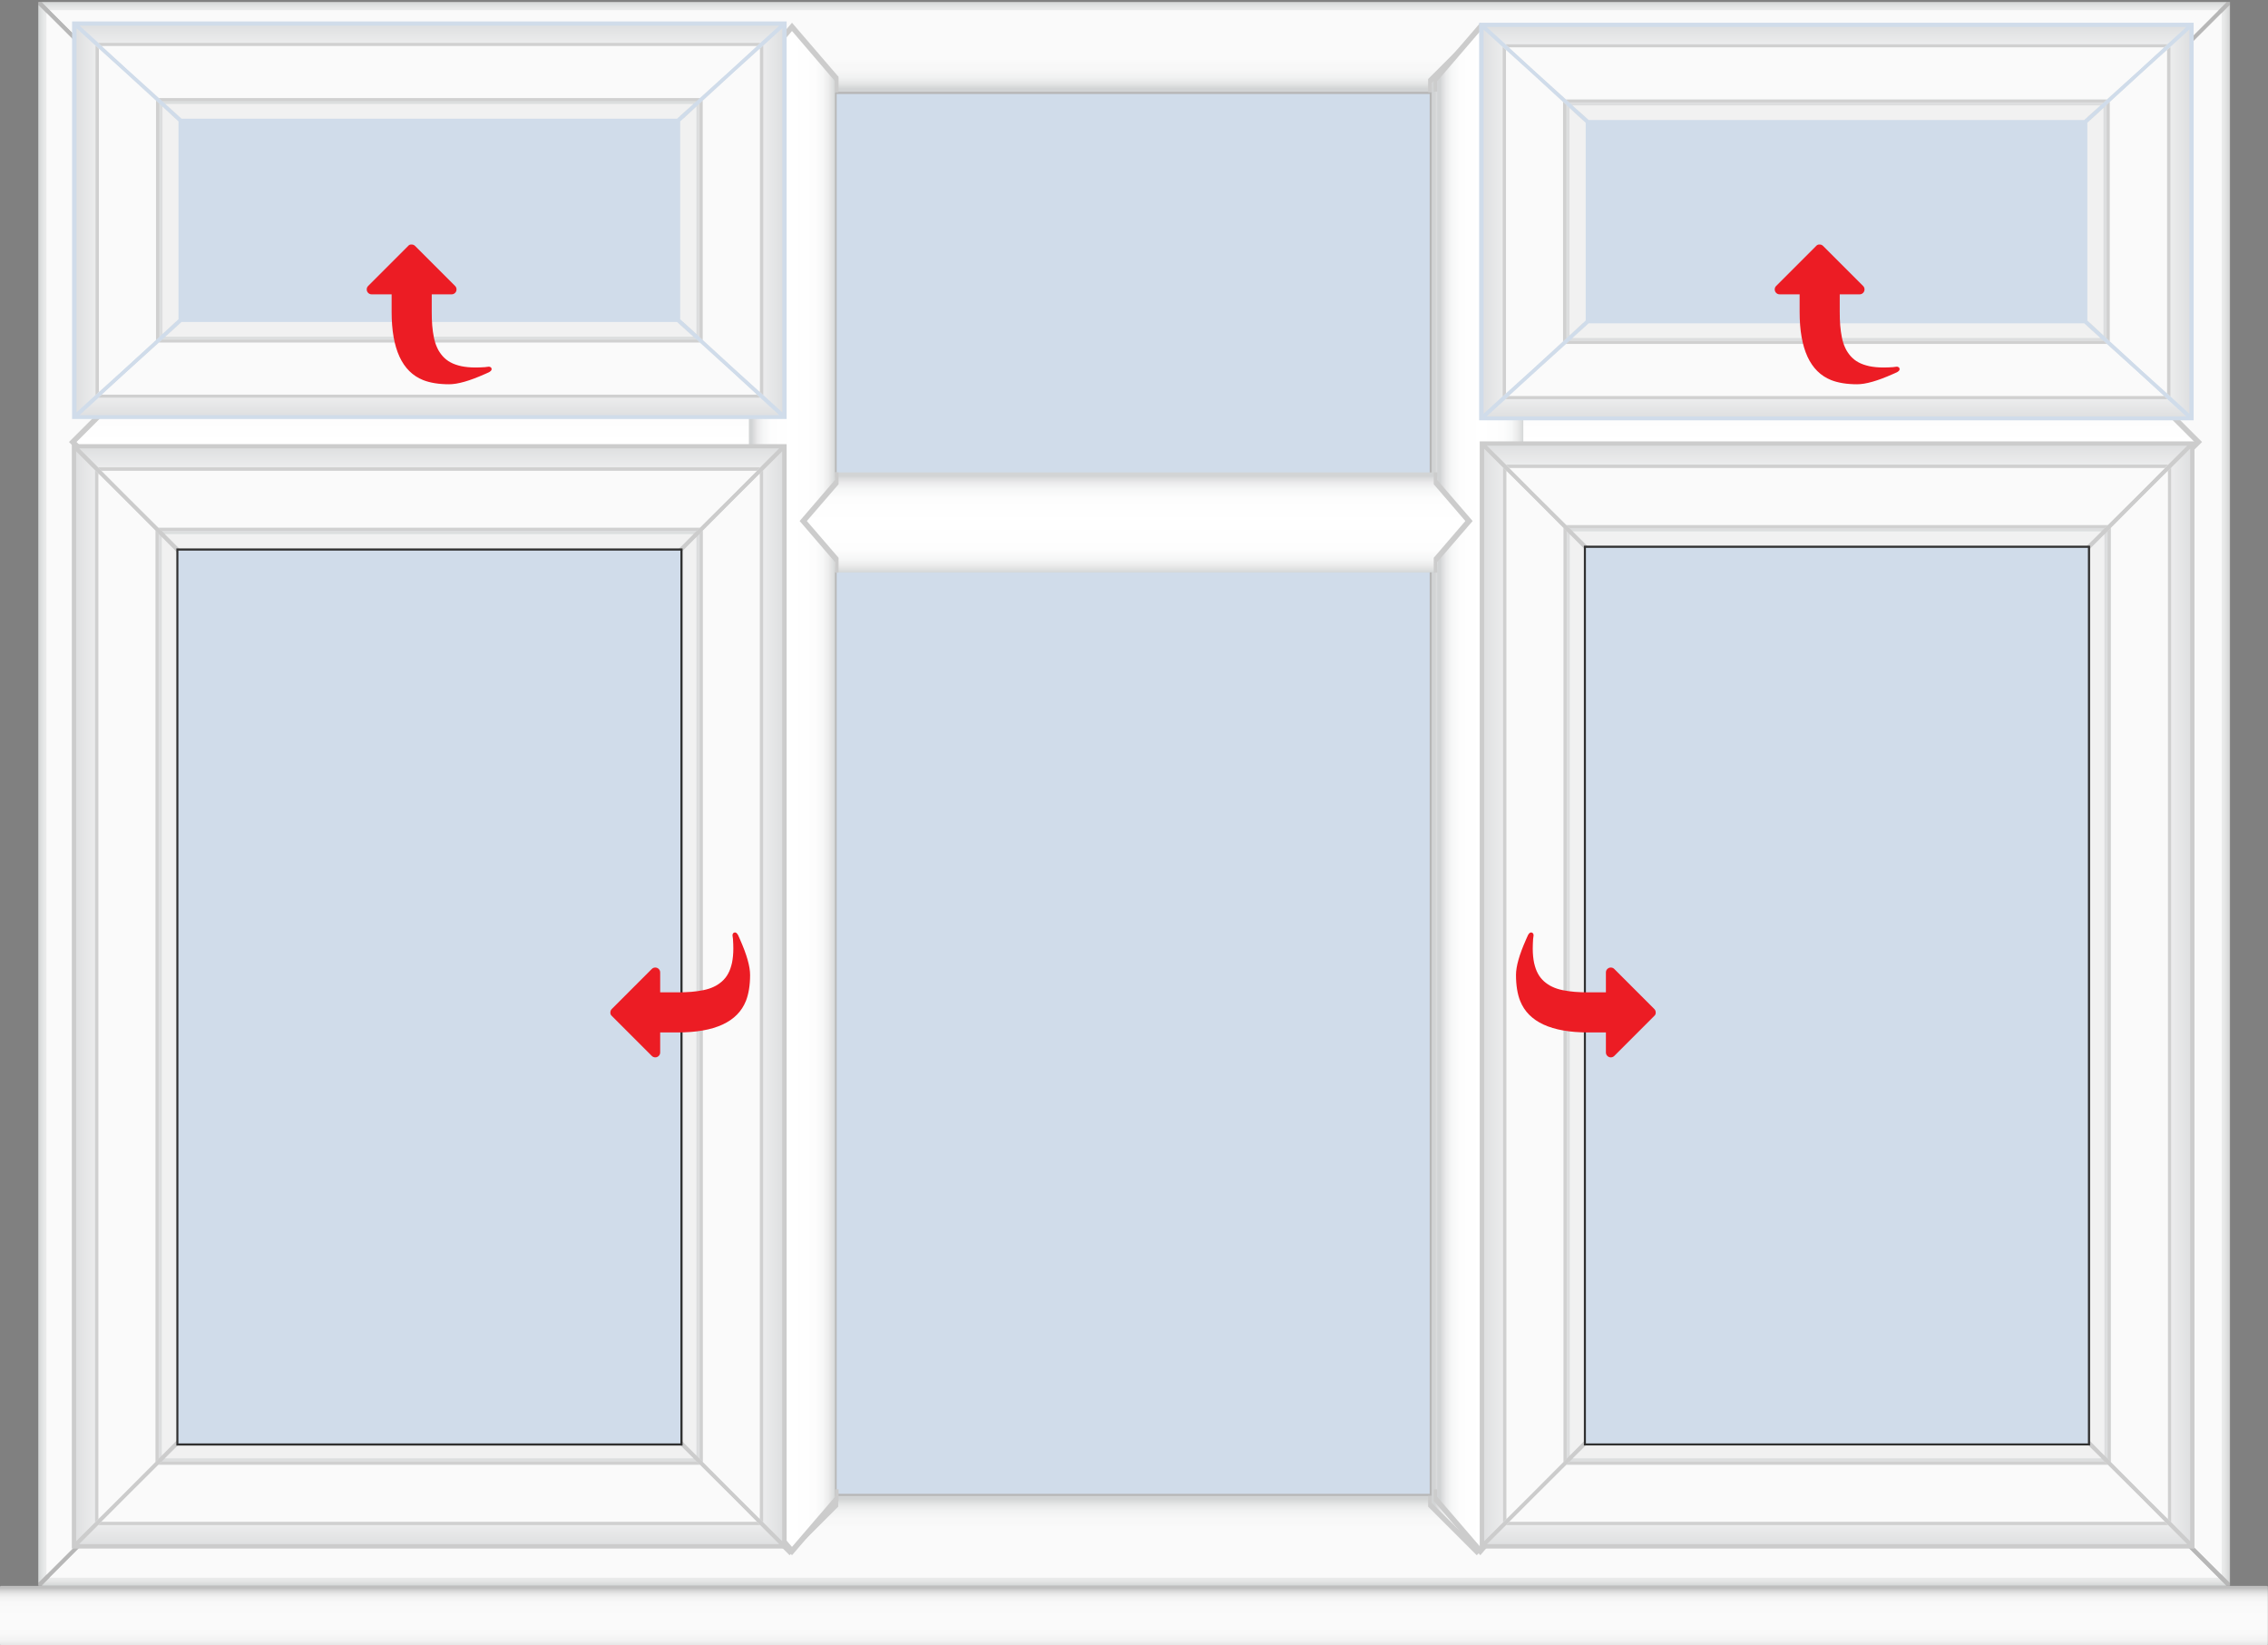 <?xml version="1.0" encoding="UTF-8"?> <svg xmlns="http://www.w3.org/2000/svg" xmlns:xlink="http://www.w3.org/1999/xlink" version="1.1" id="Layer_1" x="0px" y="0px" viewBox="0 0 1894.3 1374" style="enable-background:new 0 0 1894.3 1374;" xml:space="preserve"><rect x="0" y="0" width="1894.3" height="1374" fill="#808080" stroke="none"/> <style type="text/css"> .st0{fill:url(#SVGID_1_);} .st1{fill:#B7B7B7;} .st2{fill:url(#SVGID_2_);} .st3{fill:#FAFAFA;} .st4{fill:url(#SVGID_3_);} .st5{fill:url(#SVGID_4_);} .st6{fill:url(#SVGID_5_);} .st7{fill:url(#SVGID_6_);} .st8{fill:#CCCCCC;} .st9{fill:url(#SVGID_7_);} .st10{fill:url(#SVGID_8_);} .st11{fill:url(#SVGID_9_);} .st12{fill:#D0DCEA;} .st13{fill:url(#SVGID_10_);} .st14{fill:url(#SVGID_11_);} .st15{fill:url(#SVGID_12_);} .st16{fill:url(#SVGID_13_);} .st17{fill:#F1F1F1;} .st18{fill:#D0D0D0;} .st19{fill:url(#SVGID_14_);} .st20{fill:url(#SVGID_15_);} .st21{fill:url(#SVGID_16_);} .st22{fill:url(#SVGID_17_);} .st23{fill:url(#SVGID_18_);} .st24{fill:url(#SVGID_19_);} .st25{fill:url(#SVGID_20_);} .st26{fill:url(#SVGID_21_);} .st27{fill:#303030;} .st28{display:none;} .st29{display:inline;} .st30{fill:none;stroke:#D3D3D3;stroke-width:3;stroke-linecap:round;stroke-linejoin:round;stroke-miterlimit:10;} .st31{display:inline;fill:none;stroke:#1E3287;stroke-width:3;stroke-linecap:round;stroke-linejoin:round;stroke-miterlimit:10;} .st32{fill:url(#SVGID_22_);} .st33{fill:url(#SVGID_23_);} .st34{fill:url(#SVGID_24_);} .st35{fill:url(#SVGID_25_);} .st36{fill:url(#SVGID_26_);} .st37{fill:url(#SVGID_27_);} .st38{fill:url(#SVGID_28_);} .st39{fill:url(#SVGID_29_);} .st40{fill:#EC1C24;} </style> <g id="Cill"> <g> <linearGradient id="SVGID_1_" gradientUnits="userSpaceOnUse" x1="947.106" y1="432.111" x2="947.106" y2="418.629" gradientTransform="matrix(1 0 0 3.688 0 -219.409)"> <stop offset="0" style="stop-color:#E6E6E6"></stop> <stop offset="4.621603e-03" style="stop-color:#E6E6E6"></stop> <stop offset="8.447567e-02" style="stop-color:#F2F2F2"></stop> <stop offset="0.195" style="stop-color:#F9F9F9"></stop> <stop offset="0.49" style="stop-color:#FBFBFB"></stop> <stop offset="0.726" style="stop-color:#F9F9F9"></stop> <stop offset="0.812" style="stop-color:#F3F3F3"></stop> <stop offset="0.872" style="stop-color:#E7E7E7"></stop> <stop offset="0.921" style="stop-color:#D6D6D6"></stop> <stop offset="0.963" style="stop-color:#C0C0C0"></stop> <stop offset="0.964" style="stop-color:#BFBFBF"></stop> </linearGradient> <path class="st0" d="M1893.3,1374H0.9c-0.5,0-0.9-0.4-0.9-0.9v-47.8c0-0.5,0.4-0.9,0.9-0.9h1892.4c0.5,0,0.9,0.4,0.9,0.9v47.8 C1894.3,1373.5,1893.8,1374,1893.3,1374z"></path> </g> </g> <g id="Frame_Shadow"> <g> <g> <rect x="32.1" y="1.7" class="st1" width="1830.5" height="1322.5"></rect> </g> </g> </g> <g id="Main_Frame"> <g> <polygon class="st1" points="107,1249.2 107,1246.8 32.1,1321.7 32.1,1324.2 32.1,1324.3 34.6,1324.3 109.6,1249.2 "></polygon> <polygon class="st1" points="1787.3,76.7 1787.3,79.2 1862.3,4.2 1862.3,1.8 1864.7,1.8 1864.7,1.8 1859.7,1.8 1784.8,76.7 "></polygon> <g> <linearGradient id="SVGID_2_" gradientUnits="userSpaceOnUse" x1="947.2" y1="1297.3" x2="947.2" y2="1372.2" gradientTransform="matrix(1 0 0 -1 0 1374)"> <stop offset="3.555485e-02" style="stop-color:#D2D4D5"></stop> <stop offset="4.260040e-02" style="stop-color:#D5D7D8"></stop> <stop offset="9.553786e-02" style="stop-color:#E6E7E7"></stop> <stop offset="0.161" style="stop-color:#F1F2F2"></stop> <stop offset="0.254" style="stop-color:#F8F8F8"></stop> <stop offset="0.51" style="stop-color:#FAFAFA"></stop> <stop offset="0.778" style="stop-color:#F8F8F8"></stop> <stop offset="0.874" style="stop-color:#F1F2F2"></stop> <stop offset="0.943" style="stop-color:#E6E7E7"></stop> <stop offset="0.998" style="stop-color:#D5D7D7"></stop> <stop offset="1" style="stop-color:#D4D6D6"></stop> </linearGradient> <polygon class="st2" points="1784.8,76.7 1859.7,1.8 34.7,1.8 109.7,76.7 "></polygon> </g> <polygon class="st3" points="1810.3,51.2 84.1,51.2 41.4,8.5 1853,8.5 "></polygon> <polygon class="st1" points="32.1,4.2 107,79.1 107,76.7 109.7,76.7 34.7,1.8 32.1,1.8 "></polygon> <g> <linearGradient id="SVGID_3_" gradientUnits="userSpaceOnUse" x1="2342.796" y1="1236.125" x2="2342.796" y2="1311.125" gradientTransform="matrix(-1 0 0 1 3289.996 13.175)"> <stop offset="3.555485e-02" style="stop-color:#D2D4D5"></stop> <stop offset="4.260040e-02" style="stop-color:#D5D7D8"></stop> <stop offset="9.553786e-02" style="stop-color:#E6E7E7"></stop> <stop offset="0.161" style="stop-color:#F1F2F2"></stop> <stop offset="0.254" style="stop-color:#F8F8F8"></stop> <stop offset="0.51" style="stop-color:#FAFAFA"></stop> <stop offset="0.778" style="stop-color:#F8F8F8"></stop> <stop offset="0.874" style="stop-color:#F1F2F2"></stop> <stop offset="0.943" style="stop-color:#E6E7E7"></stop> <stop offset="0.998" style="stop-color:#D5D7D7"></stop> <stop offset="1" style="stop-color:#D4D6D6"></stop> </linearGradient> <polygon class="st4" points="109.6,1249.3 34.7,1324.3 1859.7,1324.3 1784.7,1249.3 "></polygon> </g> <polygon class="st3" points="84.1,1274.8 1810.2,1274.8 1853,1317.5 41.4,1317.5 "></polygon> <polygon class="st1" points="1862.3,1321.9 1787.4,1246.9 1787.4,1249.3 1784.7,1249.3 1859.7,1324.3 1862.3,1324.3 "></polygon> <g> <linearGradient id="SVGID_4_" gradientUnits="userSpaceOnUse" x1="1702.949" y1="2206.587" x2="1702.949" y2="2281.487" gradientTransform="matrix(4.489700e-11 -1 -1 -4.489700e-11 2313.587 2365.899)"> <stop offset="3.555485e-02" style="stop-color:#D2D4D5"></stop> <stop offset="4.260040e-02" style="stop-color:#D5D7D8"></stop> <stop offset="9.553786e-02" style="stop-color:#E6E7E7"></stop> <stop offset="0.161" style="stop-color:#F1F2F2"></stop> <stop offset="0.254" style="stop-color:#F8F8F8"></stop> <stop offset="0.51" style="stop-color:#FAFAFA"></stop> <stop offset="0.778" style="stop-color:#F8F8F8"></stop> <stop offset="0.874" style="stop-color:#F1F2F2"></stop> <stop offset="0.943" style="stop-color:#E6E7E7"></stop> <stop offset="0.998" style="stop-color:#D5D7D7"></stop> <stop offset="1" style="stop-color:#D4D6D6"></stop> </linearGradient> <polygon class="st5" points="107,79.1 32.1,4.2 32.1,1321.7 107,1246.8 "></polygon> </g> <polygon class="st3" points="81.5,53.6 81.5,1272.3 38.8,1315 38.8,10.9 "></polygon> <g> <linearGradient id="SVGID_5_" gradientUnits="userSpaceOnUse" x1="1702.949" y1="1383.387" x2="1702.949" y2="1458.286" gradientTransform="matrix(0 -1 1 0 404.014 2365.899)"> <stop offset="3.555485e-02" style="stop-color:#D2D4D5"></stop> <stop offset="4.260040e-02" style="stop-color:#D5D7D8"></stop> <stop offset="9.553786e-02" style="stop-color:#E6E7E7"></stop> <stop offset="0.161" style="stop-color:#F1F2F2"></stop> <stop offset="0.254" style="stop-color:#F8F8F8"></stop> <stop offset="0.51" style="stop-color:#FAFAFA"></stop> <stop offset="0.778" style="stop-color:#F8F8F8"></stop> <stop offset="0.874" style="stop-color:#F1F2F2"></stop> <stop offset="0.943" style="stop-color:#E6E7E7"></stop> <stop offset="0.998" style="stop-color:#D5D7D7"></stop> <stop offset="1" style="stop-color:#D4D6D6"></stop> </linearGradient> <polygon class="st6" points="1787.4,79.1 1862.3,4.2 1862.3,1321.7 1787.4,1246.8 "></polygon> </g> <polygon class="st3" points="1812.9,53.6 1812.9,1272.3 1855.6,1315 1855.6,10.9 "></polygon> </g> </g> <g id="Frame_Bars"> <g> <g> <linearGradient id="SVGID_6_" gradientUnits="userSpaceOnUse" x1="2426.307" y1="-311.135" x2="2501.407" y2="-311.135" gradientTransform="matrix(-1 0 0 1 3123.307 973.185)"> <stop offset="3.555485e-02" style="stop-color:#D2D4D5"></stop> <stop offset="5.333010e-02" style="stop-color:#DADBDC"></stop> <stop offset="0.105" style="stop-color:#EBEBEC"></stop> <stop offset="0.169" style="stop-color:#F6F7F7"></stop> <stop offset="0.26" style="stop-color:#FDFDFD"></stop> <stop offset="0.51" style="stop-color:#FFFFFF"></stop> <stop offset="0.771" style="stop-color:#FDFDFD"></stop> <stop offset="0.865" style="stop-color:#F6F7F7"></stop> <stop offset="0.932" style="stop-color:#EBEBEB"></stop> <stop offset="0.986" style="stop-color:#DADCDC"></stop> <stop offset="1" style="stop-color:#D4D6D6"></stop> </linearGradient> <polygon class="st7" points="659.5,1296.9 697,1259.4 697,64.8 659.5,27.2 621.9,64.8 621.9,1259.4 "></polygon> </g> <polygon class="st8" points="659.5,1298.8 700.1,1258.2 700.1,1249.3 697,1249.3 697,1255 659.5,1292.5 621.9,1255 621.9,1249.3 618.9,1249.3 618.9,1258.2 "></polygon> <polygon class="st8" points="621.9,77.1 621.9,69.2 659.5,31.7 697,69.2 697,77.1 700.1,77.1 700.1,66 659.5,25.4 618.9,66 618.9,77.1 "></polygon> </g> <g> <g> <linearGradient id="SVGID_7_" gradientUnits="userSpaceOnUse" x1="-25.024" y1="-311.135" x2="50.075" y2="-311.135" gradientTransform="matrix(1 0 0 1 1220.825 973.185)"> <stop offset="3.555485e-02" style="stop-color:#D2D4D5"></stop> <stop offset="5.333010e-02" style="stop-color:#DADBDC"></stop> <stop offset="0.105" style="stop-color:#EBEBEC"></stop> <stop offset="0.169" style="stop-color:#F6F7F7"></stop> <stop offset="0.26" style="stop-color:#FDFDFD"></stop> <stop offset="0.51" style="stop-color:#FFFFFF"></stop> <stop offset="0.771" style="stop-color:#FDFDFD"></stop> <stop offset="0.865" style="stop-color:#F6F7F7"></stop> <stop offset="0.932" style="stop-color:#EBEBEB"></stop> <stop offset="0.986" style="stop-color:#DADCDC"></stop> <stop offset="1" style="stop-color:#D4D6D6"></stop> </linearGradient> <polygon class="st9" points="1233.4,1296.9 1195.8,1259.4 1195.8,64.8 1233.4,27.2 1270.9,64.8 1270.9,1259.4 "></polygon> </g> <polygon class="st8" points="1233.4,1298.8 1192.8,1258.2 1192.8,1249.3 1195.8,1249.3 1195.8,1255 1233.4,1292.5 1270.9,1255 1270.9,1249.3 1274,1249.3 1274,1258.2 "></polygon> <polygon class="st8" points="1270.9,77.1 1270.9,69.2 1233.4,31.7 1195.8,69.2 1195.8,77.1 1192.8,77.1 1192.8,66 1233.4,25.4 1274,66 1274,77.1 "></polygon> </g> <g> <g> <linearGradient id="SVGID_8_" gradientUnits="userSpaceOnUse" x1="349.487" y1="1335.273" x2="424.587" y2="1335.273" gradientTransform="matrix(4.489700e-11 1 -1 4.489700e-11 1700.873 -17.887)"> <stop offset="3.555485e-02" style="stop-color:#D2D4D5"></stop> <stop offset="5.333010e-02" style="stop-color:#DADBDC"></stop> <stop offset="0.105" style="stop-color:#EBEBEC"></stop> <stop offset="0.169" style="stop-color:#F6F7F7"></stop> <stop offset="0.26" style="stop-color:#FDFDFD"></stop> <stop offset="0.51" style="stop-color:#FFFFFF"></stop> <stop offset="0.771" style="stop-color:#FDFDFD"></stop> <stop offset="0.865" style="stop-color:#F6F7F7"></stop> <stop offset="0.932" style="stop-color:#EBEBEB"></stop> <stop offset="0.986" style="stop-color:#DADCDC"></stop> <stop offset="1" style="stop-color:#D4D6D6"></stop> </linearGradient> <polygon class="st10" points="59.4,369.1 97,331.6 634.3,331.6 671.8,369.1 634.3,406.7 97,406.7 "></polygon> </g> <polygon class="st8" points="57.6,369.1 98.2,328.5 107.1,328.5 107.1,331.6 101.4,331.6 63.9,369.1 101.4,406.7 107.1,406.7 107.1,409.7 98.2,409.7 "></polygon> <polygon class="st8" points="621.9,406.7 629.8,406.7 667.4,369.1 629.8,331.6 621.9,331.6 621.9,328.5 633.1,328.5 673.7,369.1 633.1,409.7 621.9,409.7 "></polygon> </g> <g> <g> <linearGradient id="SVGID_9_" gradientUnits="userSpaceOnUse" x1="349.487" y1="170.523" x2="424.587" y2="170.523" gradientTransform="matrix(4.489700e-11 1 -1 4.489700e-11 1700.873 -17.887)"> <stop offset="3.555485e-02" style="stop-color:#D2D4D5"></stop> <stop offset="5.333010e-02" style="stop-color:#DADBDC"></stop> <stop offset="0.105" style="stop-color:#EBEBEC"></stop> <stop offset="0.169" style="stop-color:#F6F7F7"></stop> <stop offset="0.26" style="stop-color:#FDFDFD"></stop> <stop offset="0.51" style="stop-color:#FFFFFF"></stop> <stop offset="0.771" style="stop-color:#FDFDFD"></stop> <stop offset="0.865" style="stop-color:#F6F7F7"></stop> <stop offset="0.932" style="stop-color:#EBEBEB"></stop> <stop offset="0.986" style="stop-color:#DADCDC"></stop> <stop offset="1" style="stop-color:#D4D6D6"></stop> </linearGradient> <polygon class="st11" points="1223.3,369.1 1260.8,331.6 1799.8,331.6 1837.4,369.1 1799.8,406.7 1260.8,406.7 "></polygon> </g> <polygon class="st8" points="1221.4,369.1 1262,328.5 1270.9,328.5 1270.9,331.6 1265.2,331.6 1227.7,369.1 1265.2,406.7 1270.9,406.7 1270.9,409.7 1262,409.7 "></polygon> <polygon class="st8" points="1787.5,406.7 1795.4,406.7 1832.9,369.1 1795.4,331.6 1787.5,331.6 1787.5,328.5 1798.6,328.5 1839.2,369.1 1798.6,409.7 1787.5,409.7 "></polygon> </g> </g> <rect x="698.8" y="78.5" class="st12" width="495.3" height="1169"></rect> <g id="Frame_Bars_1_"> <g> <g> <linearGradient id="SVGID_10_" gradientUnits="userSpaceOnUse" x1="536.05" y1="877.964" x2="619.616" y2="877.964" gradientTransform="matrix(4.489700e-11 1 -1 4.489700e-11 1824.553 -141.567)"> <stop offset="3.555485e-02" style="stop-color:#D2D4D5"></stop> <stop offset="5.333010e-02" style="stop-color:#DADBDC"></stop> <stop offset="0.105" style="stop-color:#EBEBEC"></stop> <stop offset="0.169" style="stop-color:#F6F7F7"></stop> <stop offset="0.26" style="stop-color:#FDFDFD"></stop> <stop offset="0.51" style="stop-color:#FFFFFF"></stop> <stop offset="0.771" style="stop-color:#FDFDFD"></stop> <stop offset="0.865" style="stop-color:#F6F7F7"></stop> <stop offset="0.932" style="stop-color:#EBEBEB"></stop> <stop offset="0.986" style="stop-color:#DADCDC"></stop> <stop offset="1" style="stop-color:#D4D6D6"></stop> </linearGradient> <polygon class="st13" points="81.2,436.3 124.8,394.5 1783.7,394.5 1812,436.3 1783.7,478 124.8,478 "></polygon> </g> <polygon class="st8" points="79.4,436.3 118.3,391.1 126.8,391.1 126.8,394.5 121.4,394.5 85.4,436.3 121.4,478 126.8,478 126.8,481.5 118.3,481.5 "></polygon> <polygon class="st8" points="1764.3,478 1771.8,478 1807.7,436.3 1771.8,394.5 1764.3,394.5 1764.3,391.1 1774.9,391.1 1813.8,436.3 1774.9,481.5 1764.3,481.5 "></polygon> </g> <g> <g> <linearGradient id="SVGID_11_" gradientUnits="userSpaceOnUse" x1="625.486" y1="715.132" x2="697.385" y2="715.132" gradientTransform="matrix(1 0 0 -1 0 1374)"> <stop offset="3.555485e-02" style="stop-color:#D2D4D5"></stop> <stop offset="5.333010e-02" style="stop-color:#DADBDC"></stop> <stop offset="0.105" style="stop-color:#EBEBEC"></stop> <stop offset="0.169" style="stop-color:#F6F7F7"></stop> <stop offset="0.26" style="stop-color:#FDFDFD"></stop> <stop offset="0.51" style="stop-color:#FFFFFF"></stop> <stop offset="0.771" style="stop-color:#FDFDFD"></stop> <stop offset="0.865" style="stop-color:#F6F7F7"></stop> <stop offset="0.932" style="stop-color:#EBEBEB"></stop> <stop offset="0.986" style="stop-color:#DADCDC"></stop> <stop offset="1" style="stop-color:#D4D6D6"></stop> </linearGradient> <polygon class="st14" points="697.4,62.8 661.5,21.1 625.5,62.8 625.5,405.7 650.8,435.1 625.5,464.4 625.5,1255 661.5,1296.7 697.4,1255 697.4,464.4 672.2,435.1 697.4,405.7 "></polygon> </g> <polygon class="st8" points="700.4,394.5 697.4,394.5 697.4,400.8 667.9,435.1 697.4,469.4 697.4,478.2 700.4,478.2 700.4,465.8 673.9,435.1 700.4,404.4 "></polygon> <polygon class="st8" points="625.5,400.8 625.5,394.5 622.6,394.5 622.6,404.4 649,435.1 622.6,465.8 622.6,478.2 625.5,478.2 625.5,469.4 655,435.1 "></polygon> <polygon class="st8" points="697.4,76.6 697.4,67.8 661.5,25.9 625.5,67.8 625.5,76.6 622.6,76.6 622.6,64.2 661.5,19 700.4,64.2 700.4,76.6 "></polygon> <polygon class="st8" points="661.5,1298.8 622.6,1253.5 622.6,1243.7 625.5,1243.7 625.5,1250 661.5,1291.8 697.4,1250 697.4,1243.7 700.4,1243.7 700.4,1253.5 "></polygon> </g> <g> <g> <linearGradient id="SVGID_12_" gradientUnits="userSpaceOnUse" x1="1200.389" y1="715.132" x2="1272.288" y2="715.132" gradientTransform="matrix(1 0 0 -1 0 1374)"> <stop offset="3.555485e-02" style="stop-color:#D2D4D5"></stop> <stop offset="5.333010e-02" style="stop-color:#DADBDC"></stop> <stop offset="0.105" style="stop-color:#EBEBEC"></stop> <stop offset="0.169" style="stop-color:#F6F7F7"></stop> <stop offset="0.26" style="stop-color:#FDFDFD"></stop> <stop offset="0.51" style="stop-color:#FFFFFF"></stop> <stop offset="0.771" style="stop-color:#FDFDFD"></stop> <stop offset="0.865" style="stop-color:#F6F7F7"></stop> <stop offset="0.932" style="stop-color:#EBEBEB"></stop> <stop offset="0.986" style="stop-color:#DADCDC"></stop> <stop offset="1" style="stop-color:#D4D6D6"></stop> </linearGradient> <polygon class="st15" points="1272.3,62.8 1236.4,21.1 1200.4,62.8 1200.4,405.7 1225.7,435.1 1200.4,464.4 1200.4,1255 1236.4,1296.7 1272.3,1255 1272.3,464.4 1247.1,435.1 1272.3,405.7 "></polygon> </g> <polygon class="st8" points="1275.3,394.5 1272.3,394.5 1272.3,400.8 1242.8,435.1 1272.3,469.4 1272.3,478.2 1275.3,478.2 1275.3,465.8 1248.8,435.1 1275.3,404.4 "></polygon> <polygon class="st8" points="1200.4,400.8 1200.4,394.5 1197.5,394.5 1197.5,404.4 1223.9,435.1 1197.5,465.8 1197.5,478.2 1200.4,478.2 1200.4,469.4 1230,435.1 "></polygon> <polygon class="st8" points="1272.3,76.6 1272.3,67.8 1236.4,25.9 1200.4,67.8 1200.4,76.6 1197.5,76.6 1197.5,64.2 1236.4,19 1275.3,64.2 1275.3,76.6 "></polygon> <polygon class="st8" points="1236.4,1298.8 1197.5,1253.5 1197.5,1243.7 1200.4,1243.7 1200.4,1250 1236.4,1291.8 1272.3,1250 1272.3,1243.7 1275.3,1243.7 1275.3,1253.5 "></polygon> </g> </g> <g id="Sash"> <g> <g> <rect x="60" y="370.9" class="st8" width="597" height="922.3"></rect> </g> <linearGradient id="SVGID_13_" gradientUnits="userSpaceOnUse" x1="358.45" y1="917.2" x2="358.45" y2="999.6" gradientTransform="matrix(1 0 0 -1 0 1374)"> <stop offset="3.555485e-02" style="stop-color:#D2D4D5"></stop> <stop offset="0.51" style="stop-color:#FFFFFF"></stop> <stop offset="1" style="stop-color:#DFE0E1"></stop> </linearGradient> <polygon class="st16" points="568.4,456.8 650.8,374.4 66.1,374.4 148.5,456.8 "></polygon> <polygon class="st17" points="137.7,446 151.1,459.5 565.8,459.5 579.2,446 "></polygon> <polygon class="st18" points="135,443.3 581.9,443.3 584.6,440.6 132.3,440.6 "></polygon> <polygon class="st18" points="84.9,393.2 632,393.2 635,390.3 81.9,390.3 "></polygon> <polygon class="st3" points="84.9,393.2 632.1,393.2 584.6,440.6 132.3,440.6 "></polygon> <linearGradient id="SVGID_14_" gradientUnits="userSpaceOnUse" x1="2645.619" y1="1705.117" x2="2645.619" y2="1787.517" gradientTransform="matrix(-1 0 0 1 3004.069 -498.017)"> <stop offset="3.555485e-02" style="stop-color:#D2D4D5"></stop> <stop offset="0.51" style="stop-color:#FFFFFF"></stop> <stop offset="1" style="stop-color:#DFE0E1"></stop> </linearGradient> <polygon class="st19" points="148.5,1207.1 66.1,1289.5 650.8,1289.5 568.4,1207.1 "></polygon> <polygon class="st17" points="579.2,1217.9 565.8,1204.5 151.1,1204.5 137.7,1217.9 "></polygon> <polygon class="st18" points="581.9,1220.6 135,1220.6 132.3,1223.3 584.6,1223.3 "></polygon> <polygon class="st18" points="632,1270.8 84.9,1270.8 81.9,1273.6 635,1273.6 "></polygon> <polygon class="st3" points="632,1270.8 84.8,1270.8 132.3,1223.3 584.6,1223.3 "></polygon> <linearGradient id="SVGID_15_" gradientUnits="userSpaceOnUse" x1="1430.867" y1="2576.883" x2="1430.867" y2="2659.283" gradientTransform="matrix(-4.489700e-11 -1 -1 4.489700e-11 2722.883 2262.867)"> <stop offset="3.555485e-02" style="stop-color:#D2D4D5"></stop> <stop offset="0.51" style="stop-color:#FFFFFF"></stop> <stop offset="1" style="stop-color:#DFE0E1"></stop> </linearGradient> <polygon class="st20" points="146,459.3 63.6,376.9 63.6,1287.1 146,1204.7 "></polygon> <polygon class="st17" points="135.1,1215.5 148.6,1202 148.6,462 135.1,448.5 "></polygon> <polygon class="st18" points="132.5,1218.2 132.5,445.8 129.8,443.1 129.8,1220.9 "></polygon> <polygon class="st18" points="82.3,1268.3 82.3,395.7 79.4,392.7 79.4,1271.2 "></polygon> <polygon class="st3" points="82.3,1268.3 82.3,395.7 129.8,443.1 129.8,1220.9 "></polygon> <linearGradient id="SVGID_16_" gradientUnits="userSpaceOnUse" x1="1430.867" y1="294.998" x2="1430.867" y2="377.398" gradientTransform="matrix(8.979300e-11 -1 1 8.979300e-11 275.902 2262.867)"> <stop offset="3.555485e-02" style="stop-color:#D2D4D5"></stop> <stop offset="0.51" style="stop-color:#FFFFFF"></stop> <stop offset="1" style="stop-color:#DFE0E1"></stop> </linearGradient> <polygon class="st21" points="570.9,459.3 653.3,376.9 653.3,1287.1 570.9,1204.7 "></polygon> <polygon class="st17" points="581.7,1215.5 568.2,1202 568.2,462 581.7,448.5 "></polygon> <polygon class="st18" points="584.4,1218.2 584.4,445.8 587.1,443.1 587.1,1220.9 "></polygon> <polygon class="st18" points="634.5,1268.3 634.5,395.7 637.4,392.7 637.4,1271.2 "></polygon> <polygon class="st3" points="634.5,1268.3 634.5,395.7 587.1,443.1 587.1,1220.9 "></polygon> </g> <g> <g> <rect x="1235.9" y="368.6" class="st8" width="597" height="924.6"></rect> </g> <linearGradient id="SVGID_17_" gradientUnits="userSpaceOnUse" x1="2809.732" y1="919.4" x2="2809.732" y2="1001.8" gradientTransform="matrix(-1 0 0 -1 4344.132 1374)"> <stop offset="3.555485e-02" style="stop-color:#D2D4D5"></stop> <stop offset="0.51" style="stop-color:#FFFFFF"></stop> <stop offset="1" style="stop-color:#DFE0E1"></stop> </linearGradient> <polygon class="st22" points="1324.5,454.6 1242,372.2 1826.8,372.2 1744.3,454.6 "></polygon> <polygon class="st17" points="1755.2,443.7 1741.7,457.2 1327.1,457.2 1313.6,443.7 "></polygon> <polygon class="st18" points="1757.9,441.1 1310.9,441.1 1308.3,438.4 1760.5,438.4 "></polygon> <polygon class="st18" points="1808,390.9 1260.8,390.9 1257.9,388 1810.9,388 "></polygon> <polygon class="st3" points="1808,390.9 1260.8,390.9 1308.3,438.4 1760.5,438.4 "></polygon> <linearGradient id="SVGID_18_" gradientUnits="userSpaceOnUse" x1="194.337" y1="1705.117" x2="194.337" y2="1787.517" gradientTransform="matrix(1 0 0 1 1340.063 -498.017)"> <stop offset="3.555485e-02" style="stop-color:#D2D4D5"></stop> <stop offset="0.51" style="stop-color:#FFFFFF"></stop> <stop offset="1" style="stop-color:#DFE0E1"></stop> </linearGradient> <polygon class="st23" points="1744.3,1207.1 1826.8,1289.5 1242,1289.5 1324.5,1207.1 "></polygon> <polygon class="st17" points="1313.6,1217.9 1327.1,1204.5 1741.7,1204.5 1755.2,1217.9 "></polygon> <polygon class="st18" points="1310.9,1220.6 1757.9,1220.6 1760.5,1223.3 1308.3,1223.3 "></polygon> <polygon class="st18" points="1260.8,1270.8 1808,1270.8 1810.9,1273.6 1257.9,1273.6 "></polygon> <polygon class="st3" points="1260.8,1270.8 1808,1270.8 1760.5,1223.3 1308.3,1223.3 "></polygon> <linearGradient id="SVGID_19_" gradientUnits="userSpaceOnUse" x1="1431.966" y1="125.651" x2="1431.966" y2="208.052" gradientTransform="matrix(8.979400e-11 -1 1 8.979400e-11 1621.248 2262.867)"> <stop offset="3.555485e-02" style="stop-color:#D2D4D5"></stop> <stop offset="0.51" style="stop-color:#FFFFFF"></stop> <stop offset="1" style="stop-color:#DFE0E1"></stop> </linearGradient> <polygon class="st24" points="1746.9,457.1 1829.3,374.7 1829.3,1287.1 1746.9,1204.7 "></polygon> <polygon class="st17" points="1757.7,1215.5 1744.2,1202 1744.2,459.7 1757.7,446.2 "></polygon> <polygon class="st18" points="1760.4,1218.2 1760.4,443.6 1763.1,440.9 1763.1,1220.9 "></polygon> <polygon class="st18" points="1810.6,1268.3 1810.6,393.5 1813.4,390.5 1813.4,1271.2 "></polygon> <polygon class="st3" points="1810.6,1268.3 1810.6,393.4 1763.1,440.9 1763.1,1220.9 "></polygon> <linearGradient id="SVGID_20_" gradientUnits="userSpaceOnUse" x1="1431.966" y1="2746.229" x2="1431.966" y2="2828.63" gradientTransform="matrix(-4.489600e-11 -1 -1 4.489600e-11 4068.229 2262.867)"> <stop offset="3.555485e-02" style="stop-color:#D2D4D5"></stop> <stop offset="0.51" style="stop-color:#FFFFFF"></stop> <stop offset="1" style="stop-color:#DFE0E1"></stop> </linearGradient> <polygon class="st25" points="1322,457.1 1239.6,374.7 1239.6,1287.1 1322,1204.7 "></polygon> <polygon class="st17" points="1311.1,1215.5 1324.6,1202 1324.6,459.7 1311.1,446.2 "></polygon> <polygon class="st18" points="1308.5,1218.2 1308.5,443.6 1305.8,440.9 1305.8,1220.9 "></polygon> <polygon class="st18" points="1258.3,1268.3 1258.3,393.5 1255.4,390.5 1255.4,1271.2 "></polygon> <polygon class="st3" points="1258.3,1268.3 1258.3,393.4 1305.8,440.9 1305.8,1220.9 "></polygon> </g> </g> <g id="Glass"> <linearGradient id="SVGID_21_" gradientUnits="userSpaceOnUse" x1="681.359" y1="766.1" x2="682.081" y2="766.1" gradientTransform="matrix(1 0 0 -1 0 1374)"> <stop offset="3.555485e-02" style="stop-color:#D1D1D1"></stop> <stop offset="0.51" style="stop-color:#EBEBEB"></stop> <stop offset="1" style="stop-color:#D1D1D1"></stop> </linearGradient> <polygon class="st26" points="682.1,607.9 681.4,607.9 681.4,607.9 "></polygon> <rect x="147.3" y="458" class="st27" width="422.8" height="749.2"></rect> <rect x="149" y="459.8" class="st12" width="419.3" height="745.6"></rect> <rect x="1322.9" y="455.7" class="st27" width="422.8" height="751.4"></rect> <rect x="1324.6" y="457.5" class="st12" width="419.3" height="747.9"></rect> <rect x="107" y="76.8" class="st27" width="514.9" height="254.8"></rect> <rect x="108.9" y="78.6" class="st12" width="511.3" height="251.2"></rect> <rect x="1270.8" y="76.9" class="st27" width="516.5" height="254.8"></rect> <rect x="1272.7" y="78.6" class="st12" width="512.9" height="251.2"></rect> </g> <g id="Hardware" class="st28"> <g class="st29"> <line class="st30" x1="749.9" y1="251.6" x2="872.3" y2="129.2"></line> <line class="st30" x1="797" y1="247" x2="867.7" y2="176.3"></line> </g> <g class="st29"> <line class="st30" x1="1145.8" y1="1074.4" x2="1023.5" y2="1196.8"></line> <line class="st30" x1="1098.8" y1="1079" x2="1028" y2="1149.7"></line> </g> <g class="st29"> <line class="st30" x1="130" y1="221.6" x2="252.3" y2="99.3"></line> <line class="st30" x1="177.1" y1="217.1" x2="247.8" y2="146.4"></line> </g> <g class="st29"> <line class="st30" x1="601.9" y1="186.7" x2="479.6" y2="309"></line> <line class="st30" x1="554.9" y1="191.2" x2="484.1" y2="261.9"></line> </g> <g class="st29"> <line class="st30" x1="1293.8" y1="221.6" x2="1416.2" y2="99.3"></line> <line class="st30" x1="1340.9" y1="217.1" x2="1411.6" y2="146.4"></line> </g> <g class="st29"> <line class="st30" x1="1767.4" y1="186.7" x2="1645" y2="309"></line> <line class="st30" x1="1720.3" y1="191.2" x2="1649.6" y2="261.9"></line> </g> <polyline class="st31" points="568.2,459.8 149,831.3 568.4,1207.1 "></polyline> <polyline class="st31" points="1324.6,457.5 1743.9,830.4 1324.6,1205.4 "></polyline> </g> <g id="Size"> </g> <g id="Guides"> </g> <g> <g> <rect x="60.2" y="17.9" class="st12" width="596.8" height="332"></rect> </g> <linearGradient id="SVGID_22_" gradientUnits="userSpaceOnUse" x1="4005.521" y1="319.332" x2="4005.521" y2="394.663" gradientTransform="matrix(-1 0 0 1 4364.145 -48)"> <stop offset="3.555485e-02" style="stop-color:#D2D4D5"></stop> <stop offset="0.51" style="stop-color:#FFFFFF"></stop> <stop offset="1" style="stop-color:#DFE0E1"></stop> </linearGradient> <polygon class="st32" points="568.2,271.3 650.9,346.7 66.4,346.7 149,271.3 "></polygon> <polygon class="st17" points="138.1,281.2 151.6,268.9 565.5,268.9 579.1,281.2 "></polygon> <polygon class="st18" points="584.5,286.1 132.8,286.1 135.5,283.7 581.8,283.7 "></polygon> <polygon class="st18" points="634.9,332.1 82.2,332.1 85.2,329.5 632,329.5 "></polygon> <polygon class="st3" points="584.5,286.1 132.8,286.1 85.1,329.5 632,329.5 "></polygon> <linearGradient id="SVGID_23_" gradientUnits="userSpaceOnUse" x1="-981.438" y1="1954.647" x2="-981.438" y2="2029.978" gradientTransform="matrix(1 0 0 -1 1340.063 2051.363)"> <stop offset="3.555485e-02" style="stop-color:#D2D4D5"></stop> <stop offset="0.51" style="stop-color:#FFFFFF"></stop> <stop offset="1" style="stop-color:#DFE0E1"></stop> </linearGradient> <polygon class="st33" points="149,96.7 66.4,21.4 650.9,21.4 568.2,96.7 "></polygon> <polygon class="st17" points="579.1,86.8 565.5,99.1 151.6,99.1 138.1,86.8 "></polygon> <polygon class="st18" points="132.8,81.9 584.5,81.9 581.8,84.4 135.5,84.4 "></polygon> <polygon class="st18" points="82.2,35.8 635,35.8 632,38.5 85.1,38.5 "></polygon> <polygon class="st3" points="132.8,81.9 584.5,81.9 632,38.5 85.1,38.5 "></polygon> <linearGradient id="SVGID_24_" gradientUnits="userSpaceOnUse" x1="1017.179" y1="-946.85" x2="1017.179" y2="-864.194" gradientTransform="matrix(8.979400e-11 1 1 -8.979400e-11 1517.582 -833.201)"> <stop offset="3.555485e-02" style="stop-color:#D2D4D5"></stop> <stop offset="0.51" style="stop-color:#FFFFFF"></stop> <stop offset="1" style="stop-color:#DFE0E1"></stop> </linearGradient> <polygon class="st34" points="570.7,98.9 653.4,23.6 653.4,344.4 570.7,269 "></polygon> <polygon class="st17" points="581.7,278.9 568.1,266.6 568.1,101.4 581.7,89 "></polygon> <polygon class="st18" points="587,84.1 587,283.9 584.3,281.4 584.3,86.6 "></polygon> <polygon class="st18" points="637.5,38.1 637.5,329.9 634.6,327.2 634.6,40.8 "></polygon> <polygon class="st3" points="587,84.1 587,283.9 634.6,327.2 634.6,40.8 "></polygon> <linearGradient id="SVGID_25_" gradientUnits="userSpaceOnUse" x1="1017.179" y1="4045.392" x2="1017.179" y2="4128.048" gradientTransform="matrix(-4.489600e-11 1 -1 -4.489600e-11 4191.909 -833.201)"> <stop offset="3.555485e-02" style="stop-color:#D2D4D5"></stop> <stop offset="0.51" style="stop-color:#FFFFFF"></stop> <stop offset="1" style="stop-color:#DFE0E1"></stop> </linearGradient> <polygon class="st35" points="146.5,98.9 63.9,23.6 63.9,344.4 146.5,269 "></polygon> <polygon class="st17" points="135.7,278.9 149.1,266.6 149.1,101.4 135.7,89 "></polygon> <polygon class="st18" points="130.3,84.1 130.3,283.9 133,281.4 133,86.6 "></polygon> <polygon class="st18" points="79.8,38.1 79.8,329.9 82.6,327.2 82.6,40.8 "></polygon> <polygon class="st3" points="130.3,84.1 130.3,283.9 82.6,327.2 82.6,40.8 "></polygon> </g> <g> <g> <rect x="1235.4" y="19" class="st12" width="596.8" height="332"></rect> </g> <linearGradient id="SVGID_26_" gradientUnits="userSpaceOnUse" x1="2830.271" y1="320.469" x2="2830.271" y2="395.8" gradientTransform="matrix(-1 0 0 1 4364.145 -48)"> <stop offset="3.555485e-02" style="stop-color:#D2D4D5"></stop> <stop offset="0.51" style="stop-color:#FFFFFF"></stop> <stop offset="1" style="stop-color:#DFE0E1"></stop> </linearGradient> <polygon class="st36" points="1743.5,272.5 1826.1,347.8 1241.6,347.8 1324.3,272.5 "></polygon> <polygon class="st17" points="1313.3,282.3 1326.9,270 1740.8,270 1754.3,282.3 "></polygon> <polygon class="st18" points="1759.7,287.3 1308,287.3 1310.7,284.8 1757,284.8 "></polygon> <polygon class="st18" points="1810.2,333.3 1257.5,333.3 1260.5,330.6 1807.3,330.6 "></polygon> <polygon class="st3" points="1759.7,287.3 1308,287.3 1260.4,330.6 1807.3,330.6 "></polygon> <linearGradient id="SVGID_27_" gradientUnits="userSpaceOnUse" x1="193.812" y1="1953.509" x2="193.812" y2="2028.841" gradientTransform="matrix(1 0 0 -1 1340.063 2051.363)"> <stop offset="3.555485e-02" style="stop-color:#D2D4D5"></stop> <stop offset="0.51" style="stop-color:#FFFFFF"></stop> <stop offset="1" style="stop-color:#DFE0E1"></stop> </linearGradient> <polygon class="st37" points="1324.3,97.9 1241.6,22.5 1826.1,22.5 1743.5,97.9 "></polygon> <polygon class="st17" points="1754.3,88 1740.8,100.2 1326.9,100.2 1313.3,88 "></polygon> <polygon class="st18" points="1308,83 1759.7,83 1757,85.5 1310.7,85.5 "></polygon> <polygon class="st18" points="1257.5,37 1810.3,37 1807.3,39.6 1260.4,39.6 "></polygon> <polygon class="st3" points="1308,83 1759.7,83 1807.3,39.6 1260.4,39.6 "></polygon> <linearGradient id="SVGID_28_" gradientUnits="userSpaceOnUse" x1="1018.316" y1="228.4" x2="1018.316" y2="311.056" gradientTransform="matrix(8.979400e-11 1 1 -8.979400e-11 1517.582 -833.201)"> <stop offset="3.555485e-02" style="stop-color:#D2D4D5"></stop> <stop offset="0.51" style="stop-color:#FFFFFF"></stop> <stop offset="1" style="stop-color:#DFE0E1"></stop> </linearGradient> <polygon class="st38" points="1746,100 1828.6,24.7 1828.6,345.5 1746,270.2 "></polygon> <polygon class="st17" points="1756.9,280.1 1743.4,267.7 1743.4,102.5 1756.9,90.2 "></polygon> <polygon class="st18" points="1762.2,85.2 1762.2,285 1759.5,282.5 1759.5,87.7 "></polygon> <polygon class="st18" points="1812.8,39.3 1812.8,331.1 1809.9,328.3 1809.9,41.9 "></polygon> <polygon class="st3" points="1762.2,85.2 1762.2,285 1809.9,328.3 1809.9,41.9 "></polygon> <linearGradient id="SVGID_29_" gradientUnits="userSpaceOnUse" x1="1018.316" y1="2870.141" x2="1018.316" y2="2952.798" gradientTransform="matrix(-4.489600e-11 1 -1 -4.489600e-11 4191.909 -833.201)"> <stop offset="3.555485e-02" style="stop-color:#D2D4D5"></stop> <stop offset="0.51" style="stop-color:#FFFFFF"></stop> <stop offset="1" style="stop-color:#DFE0E1"></stop> </linearGradient> <polygon class="st39" points="1321.8,100 1239.1,24.7 1239.1,345.5 1321.8,270.2 "></polygon> <polygon class="st17" points="1310.9,280.1 1324.4,267.7 1324.4,102.5 1310.9,90.2 "></polygon> <polygon class="st18" points="1305.5,85.2 1305.5,285 1308.2,282.5 1308.2,87.7 "></polygon> <polygon class="st18" points="1255.1,39.3 1255.1,331.1 1257.9,328.3 1257.9,41.9 "></polygon> <polygon class="st3" points="1305.5,85.2 1305.5,285 1257.9,328.3 1257.9,41.9 "></polygon> </g> <path class="st40" d="M340.9,205.4l-33.4,33.4c-0.8,0.8-1.2,1.8-1.2,2.9c0,1.1,0.4,2.1,1.2,2.9c0.8,0.8,1.8,1.2,2.9,1.2h16.7v14.6 c0,31,8.8,50,26.3,57c5.8,2.3,13.1,3.5,21.7,3.5c7.2,0,17-2.8,29.4-8.3c0.3-0.1,0.8-0.4,1.6-0.7c0.7-0.3,1.4-0.6,2-0.9 c0.6-0.3,1-0.5,1.4-0.9c0.7-0.5,1.1-1.1,1.1-1.8s-0.2-1.2-0.7-1.5c-0.4-0.4-1-0.6-1.6-0.6c-0.4,0-1,0.1-1.7,0.2 c-0.8,0.1-1.3,0.2-1.5,0.2c-3,0.2-5.6,0.3-8,0.3c-4.4,0-8.3-0.4-11.8-1.1c-3.5-0.8-6.5-1.8-9-3.2c-2.5-1.3-4.7-3.1-6.6-5.2 c-1.8-2.1-3.4-4.4-4.5-6.9c-1.2-2.5-2.1-5.3-2.8-8.7c-0.7-3.3-1.1-6.7-1.4-10c-0.3-3.4-0.4-7.2-0.4-11.4v-14.6h16.6 c1.1,0,2.1-0.4,2.9-1.2c0.8-0.8,1.2-1.8,1.2-2.9c0-1.1-0.4-2.1-1.2-2.9l-33.4-33.4c-0.8-0.8-1.8-1.2-2.9-1.2 C342.6,204.1,341.6,204.5,340.9,205.4L340.9,205.4z"></path> <path class="st40" d="M1516.9,205.4l-33.4,33.4c-0.8,0.8-1.2,1.8-1.2,2.9c0,1.1,0.4,2.1,1.2,2.9c0.8,0.8,1.8,1.2,2.9,1.2h16.7v14.6 c0,31,8.8,50,26.3,57c5.8,2.3,13.1,3.5,21.7,3.5c7.2,0,17-2.8,29.4-8.3c0.3-0.1,0.8-0.4,1.6-0.7c0.7-0.3,1.4-0.6,2-0.9 c0.6-0.3,1-0.5,1.4-0.9c0.7-0.5,1.1-1.1,1.1-1.8s-0.2-1.2-0.7-1.5c-0.4-0.4-1-0.6-1.6-0.6c-0.4,0-1,0.1-1.7,0.2 c-0.8,0.1-1.3,0.2-1.5,0.2c-3,0.2-5.6,0.3-8,0.3c-4.4,0-8.3-0.4-11.8-1.1c-3.5-0.8-6.5-1.8-9-3.2c-2.5-1.3-4.7-3.1-6.6-5.2 c-1.8-2.1-3.4-4.4-4.5-6.9c-1.2-2.5-2.1-5.3-2.8-8.7c-0.7-3.3-1.1-6.7-1.4-10c-0.3-3.4-0.4-7.2-0.4-11.4v-14.6h16.6 c1.1,0,2.1-0.4,2.9-1.2s1.2-1.8,1.2-2.9c0-1.1-0.4-2.1-1.2-2.9l-33.4-33.4c-0.8-0.8-1.8-1.2-2.9-1.2 C1518.7,204.1,1517.7,204.5,1516.9,205.4L1516.9,205.4z"></path> <path class="st40" d="M511,848.4l33.4,33.4c0.8,0.8,1.8,1.2,2.9,1.2c1.1,0,2.1-0.4,2.9-1.2c0.8-0.8,1.2-1.8,1.2-2.9v-16.7H566 c31,0,50-8.8,57-26.3c2.3-5.8,3.5-13.1,3.5-21.7c0-7.2-2.8-17-8.3-29.4c-0.1-0.3-0.4-0.8-0.7-1.6c-0.3-0.7-0.6-1.4-0.9-2 c-0.3-0.6-0.5-1-0.9-1.4c-0.5-0.7-1.1-1.1-1.8-1.1s-1.2,0.2-1.5,0.7c-0.4,0.4-0.6,1-0.6,1.6c0,0.4,0.1,1,0.2,1.7 c0.1,0.8,0.2,1.3,0.2,1.5c0.2,3,0.3,5.6,0.3,8c0,4.4-0.4,8.3-1.1,11.8c-0.8,3.5-1.8,6.5-3.2,9c-1.3,2.5-3.1,4.7-5.2,6.6 c-2.1,1.8-4.4,3.4-6.9,4.5c-2.5,1.2-5.3,2.1-8.7,2.8c-3.3,0.7-6.7,1.1-10,1.4c-3.4,0.3-7.2,0.4-11.4,0.4h-14.6v-16.6 c0-1.1-0.4-2.1-1.2-2.9c-0.8-0.8-1.8-1.2-2.9-1.2c-1.1,0-2.1,0.4-2.9,1.2L511,842.6c-0.8,0.8-1.2,1.8-1.2,2.9 C509.7,846.6,510.1,847.6,511,848.4L511,848.4z"></path> <path class="st40" d="M1381.7,848.4c0.9-0.8,1.3-1.8,1.2-2.9c0-1.1-0.4-2.1-1.2-2.9l-33.4-33.4c-0.8-0.8-1.8-1.2-2.9-1.2 c-1.1,0-2.1,0.4-2.9,1.2c-0.8,0.8-1.2,1.8-1.2,2.9v16.6h-14.6c-4.2,0-8-0.1-11.4-0.4c-3.3-0.3-6.7-0.7-10-1.4 c-3.4-0.7-6.2-1.6-8.7-2.8c-2.5-1.1-4.8-2.7-6.9-4.5c-2.1-1.9-3.9-4.1-5.2-6.6c-1.4-2.5-2.4-5.5-3.2-9c-0.7-3.5-1.1-7.4-1.1-11.8 c0-2.4,0.1-5,0.3-8c0-0.2,0.1-0.7,0.2-1.5c0.1-0.7,0.2-1.3,0.2-1.7c0-0.6-0.2-1.2-0.6-1.6c-0.3-0.5-0.8-0.7-1.5-0.7 c-0.7,0-1.3,0.4-1.8,1.1c-0.4,0.4-0.6,0.8-0.9,1.4c-0.3,0.6-0.6,1.3-0.9,2c-0.3,0.8-0.6,1.3-0.7,1.6c-5.5,12.4-8.3,22.2-8.3,29.4 c0,8.6,1.2,15.9,3.5,21.7c7,17.5,26,26.3,57,26.3h14.6v16.7c0,1.1,0.4,2.1,1.2,2.9c0.8,0.8,1.8,1.2,2.9,1.2c1.1,0,2.1-0.4,2.9-1.2 L1381.7,848.4L1381.7,848.4z"></path> </svg> 